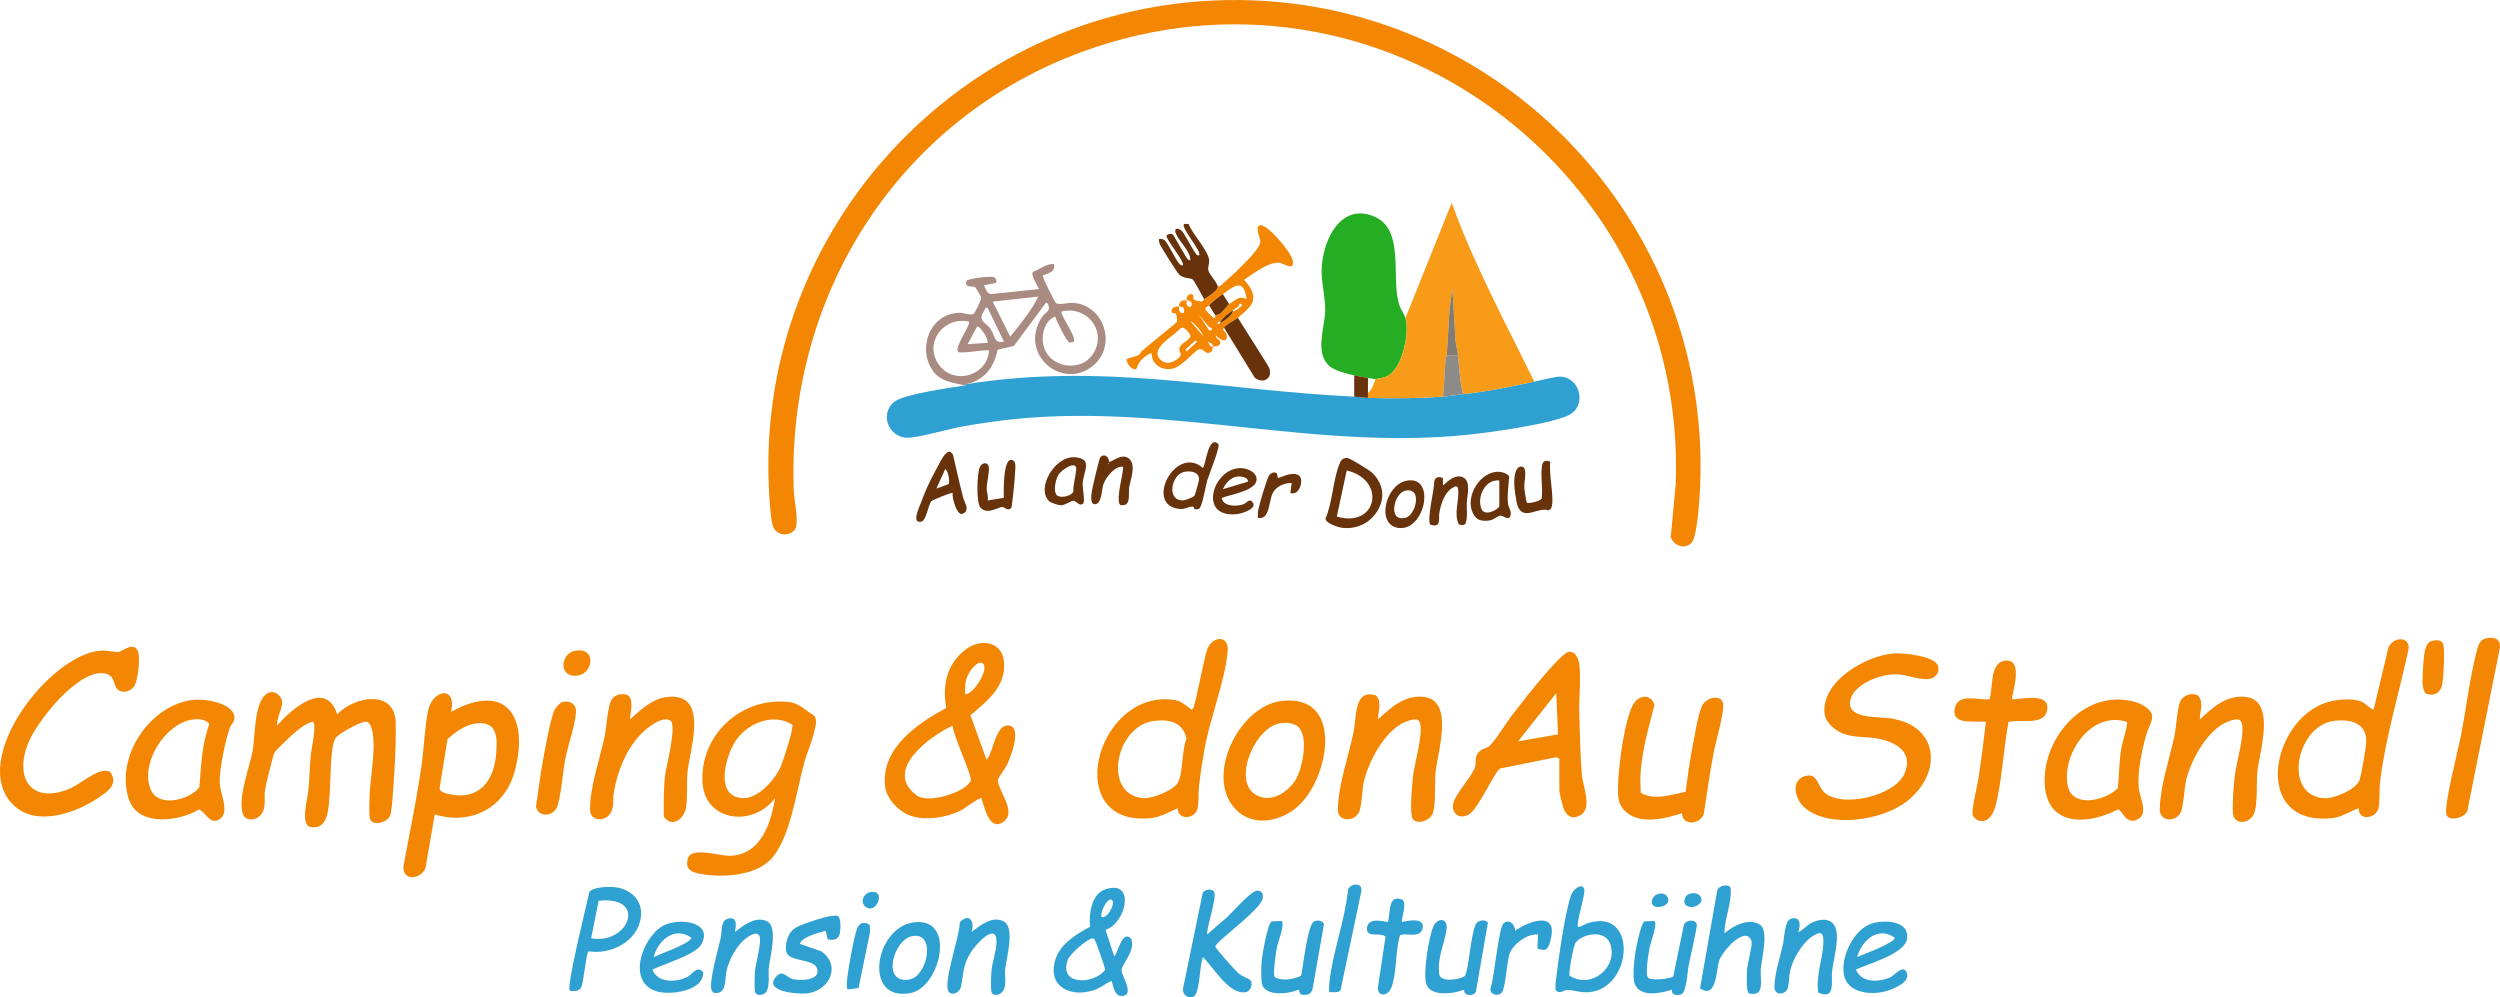 <?xml version="1.0" encoding="UTF-8"?>
<svg id="Ebene_1" data-name="Ebene 1" xmlns="http://www.w3.org/2000/svg" viewBox="0 0 3996.98 1594.52">
  <defs>
    <style>
      .cls-1 {
        fill: #827c72;
      }

      .cls-2 {
        fill: #25ae24;
      }

      .cls-3 {
        fill: #68320b;
      }

      .cls-4 {
        fill: #f79b18;
      }

      .cls-5 {
        fill: #f38704;
      }

      .cls-6 {
        fill: #a98b81;
      }

      .cls-7 {
        fill: #8c8b87;
      }

      .cls-8 {
        fill: #2ea0d1;
      }
    </style>
  </defs>
  <path class="cls-8" d="M1390.53,1426.57c28.07-6.23,10.66,38.21-7.37,22.51-8.34-7.26-2.44-20.33,7.37-22.51Z"/>
  <path class="cls-5" d="M1940.67.75c444.26-19.77,806.98,352.91,776.39,796.39-.93,13.51-4.63,63.58-12.91,71.09-11.66,10.6-27.24,4.4-33.02-9.11l8.03-85.88c18.1-498.61-474.7-864.08-948.58-690.58-294.1,107.68-472.65,388.69-461.59,700.58.59,16.68,7.03,42.2,4.04,57.87-3.16,16.57-31.63,18.83-37.46-.45-4.27-14.13-5.95-51.25-6.57-67.43C1213.11,364.48,1533.37,18.88,1940.67.75Z"/>
  <g>
    <path class="cls-8" d="M1767.45,1486.54l13.66,41.61c4.53,3.46,12.11-45.1,27.68-26.71,6.48,19.62-15,39.03-15.7,49.85-.49,7.54,23.34,42.05-1.06,40.98-10.34-.45-11.92-15.92-14.97-24.11-9.11,4.03-17.11,11.01-26.6,14.37-37.69,13.36-77.16-4.43-62.92-48.92,7.88-24.62,33.54-40.48,55.22-51.77-2.02-20.34,1.67-52.54,24.86-60.15,48.98-16.05,32.34,55.52-.17,64.84ZM1761.09,1466.15c10.08,3.58,24.82-25.91,14.96-27.98-6.15-1.29-17.99,21.34-14.96,27.98ZM1746.45,1500.4c-8.58.77-35.32,24.47-38.84,33.29-16.66,41.77,40.39,41.19,59.25,17.09.62-2.42-14.05-43.43-16.15-47.23-1.17-2.11-1.33-3.4-4.26-3.14Z"/>
    <path class="cls-8" d="M1940.59,1424.68c6.63,7.6-11.77,56.94-10.53,69.45,10.5-10.11,22.4-19.03,33.05-28.93,8.88-8.26,37.11-41.13,46.97-41.22,8.38-.08,10.5,7.02,8.13,14.3-6.02,18.46-75.19,67.89-75.2,74.89,0,2.84,32.54,39.27,37.03,43.04,5.74,4.83,16.69,8.6,18.57,10.42,5.51,5.34,1.26,17.96-6.57,19.51-26.95,5.31-52.09-40.25-68.93-55.96-5.51,16.39-4.29,44.81-11.4,59.48-4.35,8.97-20.57,5.18-20.48-8.22l31.76-154.36c4.92-5.11,11.58-6.53,17.61-2.39Z"/>
    <path class="cls-8" d="M2523.09,1482.15c5.93-.91,10.5-4.74,16.43-6.55,78.49-23.96,71.19,102.7,2.56,110.56-14.27,1.64-25.99-3.48-36.39-3.48-5.25,0-12.46,7.66-18.68.14.02-4.46-.27-9.02.29-13.47,4.5-35.7,13.67-105.36,24.35-137.63,3.26-9.86,17.65-21.1,21.23-10.26,2.48,7.53-13.9,56.13-9.78,60.69ZM2509.42,1559.85c35.12,22.96,78.77-14.56,64.59-51.63-8.55-22.36-43.87-15.53-54.98-1.11-3.52,4.57-11.67,49.44-9.61,52.74Z"/>
    <path class="cls-8" d="M2757.1,1492.16c13.92-12.14,39.13-25.39,56.72-13.74,14.49,9.6,2.72,54.22,1.28,70.76s7.6,45.38-18.69,39.06c-4.73-1.14-3.69-31.14-3.31-37.06.77-11.84,8.41-37.02,7.4-45.8-.44-3.84-4.51-8.85-8.47-9.25-15.11-1.53-39.48,27.03-43.59,40.39-4.87,15.81-4.13,61.62-30.43,43.63l27.49-156.57c2.39-8.45,19.18-10.59,21.3-4.15,2.46,24.84-9.83,48.18-9.7,72.72Z"/>
    <path class="cls-8" d="M911.08,1584.17c-6.13-6.06,27.23-139.54,31.16-157.85,4.65-7.82,26.68-8.57,35.93-8.24,27.46.99,50.24,19.33,46.39,48.58-5.11,38.72-47.59,59.82-83.58,54.33-3.87,2.97-7.7,47.83-11.41,56.67-3.48,8.3-10.9,6.68-18.49,6.52ZM945.09,1500.15c60.99,10.58,90.18-68.65,12.03-59.96l-12.03,59.96Z"/>
    <path class="cls-8" d="M2967.09,1550.19c9.03,21.05,35.18,20.43,53.97,12.96,7.43-2.96,20.85-21.48,27.05-8.97,8.31,16.77-24.5,28.73-36.58,31.44-23.64,5.31-58.21,1.04-63.53-27.35-5.39-28.81,16.48-73.96,45.98-82.2,19.85-5.54,59.01-4.18,55.01,24.94-3.3,24.04-62.07,39.71-81.9,49.19ZM2969.09,1530.15c15.54-6.75,33.36-12.6,48.02-20.96,2.61-1.48,12.81-6.46,11.96-10.01-26.4-19.22-52.6,4.72-59.98,30.96Z"/>
    <path class="cls-8" d="M1043.09,1550.19c8.34,21.47,37.05,20.77,55.1,12.07,8.67-4.18,16.03-19.42,25.96-8.08,1.7,29.98-51.02,37.14-73.15,31.07-49.69-13.64-24.73-84.9,7.8-104.38,23.84-14.27,82.58-8.53,62.68,28.68-9.08,16.98-60.44,31.56-78.39,40.63ZM1045.09,1530.15c15.28-6.93,31.9-12.37,46.71-20.27,2.81-1.5,14.13-7.02,13.28-10.69-26.12-19.12-53.37,4.35-59.98,30.96Z"/>
    <path class="cls-8" d="M2875.09,1490.15c8.47-3.11,13.28-11.06,21.9-15.08,12.29-5.73,29.12-8.28,36.48,5.71,8.87,16.86-2.29,52.63-4.37,72.41-1.69,16.07,5.88,46.57-22.1,33.64-3.99-26.03,6.76-53.07,8.14-77.59,1.02-18.15-3.06-22.34-19.08-11.1-15.47,10.86-29.86,35.6-34.04,53.96-1.96,8.59-1.55,19.07-3.37,26.63-2.85,11.88-21.96,14.56-21.67-1.46.38-21.19,8.8-45.91,13.47-66.74,2.36-10.54,2.76-38.3,12.52-41.51,15.66-5.15,16.18,9.82,12.12,21.12Z"/>
    <path class="cls-8" d="M1553.1,1490.16c13.79-10.39,33.49-26.83,51.83-16.85,18.32,9.97,4.11,58.3,2.17,75.88-1.21,10.96,2.69,24.98-3.2,34.81-4.32,7.21-17.2,10.02-18.83,1.17-1.22-6.59-.52-24.54.03-31.98,1.12-15.14,8.32-33.98,8.14-48.02-.41-32.37-34.73,6.33-41.77,18.39-12.43,21.29-10.58,31.01-14.86,53.15-2.15,11.11-16.1,16.56-20.54,7.46-7.73-15.84,18.55-88,18.5-109.51,14.65-15.98,24.73-1.59,18.52,15.5Z"/>
    <path class="cls-8" d="M1323.37,1501.87l-3.31-13.74c-9.6,2.75-39.32,9.88-41.01,21.01l34.14,11.92c32.15,22.46,13.19,63.09-23.09,67.12-14.1,1.56-70.88-2.53-49.05-27.05,10.68-12,16.86,2.63,27.51,4.57,11.88,2.16,44.31,2.13,37.66-17.64-4.96-14.77-42.29-10.97-48.11-23.92-4.61-10.28.7-29.37,8.87-37.06,6.32-5.95,20.24-10.49,28.57-13.43,9.41-3.32,35.93-11.91,44.25-9.19,5.2,4.51,4.29,23.47,2.37,29.81-2.68,8.84-10.96,8.96-18.81,7.61Z"/>
    <path class="cls-8" d="M1175.1,1490.16c13.23-10.82,34.1-26.52,51.83-16.85,17.21,9.38,4.06,57.32,2.18,73.89-1.17,10.23,3.3,36.83-8.07,41.92-5.11,2.29-12.74,2.7-13.97-3.95s-.51-24.46.02-31.98c.92-13.05,11.36-47.9,6.97-57.01-4.58-9.51-21.1,3.18-26.08,7.9-11.95,11.31-22.86,31.68-26.32,47.68-3.17,14.65.82,39.23-20.59,35.47-1.18-.8-2.37-1.77-3.01-3.07-5.98-12.25,10.95-69.01,14.46-85.54,2.15-10.12-.92-27.33,11.99-30.08,14.83-3.16,12.17,11.64,10.57,21.62Z"/>
    <path class="cls-8" d="M2341.06,1582.16c-16.15,6.66-55.26,12.26-61.03-9.94-4.61-17.75,3.97-72.99,11.48-90.63,6.12-14.39,24.11-15.67,21.09,5.1-3.46,23.76-14.81,43.27-11.63,70.59,1.73,14.88,36.54,8.22,41.06,2.83,5.9-7.04,9.27-66.43,17.49-82.51,3.77-7.38,17.4-7.77,19.28-2.16l-19.21,110.23c-3.57,7.69-20.49,7.02-18.53-3.52Z"/>
    <path class="cls-8" d="M2644.78,1472.46c6.07,3.83-5.57,33.7-7.1,41.3-1.72,8.51-8.06,44.79-2.62,49.43,5.48,5.42,37.63,1.44,40.21-2.29l16.97-82.58c3.25-7.91,18.41-8.91,20.56-.71,1.13,4.3-11.24,56.42-13.08,66.19-1.85,9.8-3.34,43.33-12.01,45.98-7.08,2.16-15.84,1.29-14.64-7.61-17.7,6.15-50.98,13.03-59.55-9.41-3.14-8.21-1.39-29.77-.4-39.56.94-9.29,9.48-56.21,15.94-60.06l15.73-.67Z"/>
    <path class="cls-8" d="M2048.78,1472.45c6.41,4.05-5.54,33.67-7.1,41.3-1.46,7.1-7.42,45.41-3.35,48.61,12.62,6.87,29.19,3.12,41.82-2.14,3.42-13.95,10.05-81.8,20.92-87.06,5.01-2.43,13.95-1.69,15.69,4.44l-18.13,103.11c-2.75,10.17-10,10.68-19.26,9.17l-3.44-7.78c-14.19,7.09-52.12,11.22-57.95-7.83-2.18-7.12-1.44-28.71-.87-37.08.65-9.52,9.44-60.17,15.94-64.06l15.73-.67Z"/>
    <path class="cls-8" d="M1460.6,1474.68c69.21-9.25,43.2,103.95-4.99,113.01-76.69,14.41-57.04-104.71,4.99-113.01ZM1458.54,1496.64c-30.73,5.7-49.74,77.22-4.55,69.41,29.18-5.04,43.23-76.58,4.55-69.41Z"/>
    <path class="cls-8" d="M2242.61,1438.65c6.42,6.46-1.24,27-1.5,35.51,10.15-2.4,35.56-7.41,33.63,8.45-2.49,20.45-31.88,6.55-36.73,13.47-7.21,24.58-4.64,59.29-13.44,82.56-5.35,14.16-21.62,15.83-21.65.56l12.26-81.71c-7.94-7.65-31.51,3.08-29.66-13.82,1.82-16.6,21.84-11.45,33.48-9.56,4.36-14.42-.64-45.91,23.62-35.46Z"/>
    <path class="cls-8" d="M2459.09,1494.17c-16.74-2.3-40.87,15.75-45.81,31.19-4.16,12.97-6.13,53.49-12.06,61.43-5.11,6.86-20.8,3.73-18-7.29,5.76-15.48,12.66-95.03,20.33-102.87,8.08-8.26,19.22.77,18.53,11.52,25.59-17.48,71.16-32.18,56.05,18.04-3.58,11.88-6.93,15.57-20.16,10.11l1.13-22.13Z"/>
    <path class="cls-8" d="M2174.59,1416.66c1.83,1.8,2.33,5.39,2,7.93l-33.38,158.7c-4.26,4.82-12.18,2.45-18.14,2.88,0-4.91-.26-9.85.25-14.77,4.87-47,25-100.09,29.8-148.2,1.46-7.82,13.92-12,19.47-6.54Z"/>
    <path class="cls-8" d="M1372.61,1579.7l-17.24,2.17c-4.61-2.91,2.9-42.56,4.29-50.12,2.18-11.85,7.09-38.75,11.27-48.73,3.53-8.43,13.86-10.06,19.86-3.59l.07,11.52-18.25,88.74Z"/>
    <path class="cls-8" d="M2702.54,1428.56c8.32-1.83,17.22.99,18.11,10.3-3.85,15.87-35.27,15.44-26.08-4.22,1.49-3.18,4.6-5.34,7.97-6.08Z"/>
    <path class="cls-8" d="M2654.58,1428.54c12.78-1.13,19.61,16.11,2.55,20.67-22.51,6.02-19.95-19.13-2.55-20.67Z"/>
  </g>
  <g>
    <path class="cls-5" d="M1577.11,1214.15c3.15-1.63,5.54-8.66,6.95-12.01,4.95-11.81,10.73-41.2,26.02-42.18,25.97-1.66,6.16,50.06.09,62.29-4.3,8.67-11.13,16.17-15.11,25.07,1.93,18.96,30.18,50.54,10.11,65.93-22.83,17.52-30.95-21.27-36.11-37.1-2.43-2.08-27.48,16.97-33.22,19.76-23.39,11.34-54.82,16.54-79.86,8.35-18.7-6.12-38.71-27.03-40.91-47.09-6.68-60.88,51.27-100.09,97.72-125.29-6.25-37.21.64-70.02,31.34-93.67,22.95-17.68,57.56-13.08,60.95,18.94,4.21,39.79-26.54,63.65-53.54,86.26l25.57,70.74ZM1570.83,1060.43c-8.28-5.2-20.41,12.83-23.41,19.06-4.72,9.8-4.74,20.02-4.32,30.66,14.09-.33,39.71-42.2,27.73-49.72ZM1523.07,1160.17c-37.07,17.24-110.7,71.15-58.11,111.12,18.72,14.71,78.84-4.55,87.19-23.2,2.81-6.27-29.17-74.72-29.09-87.92Z"/>
    <g>
      <path class="cls-5" d="M2493.08,1213.16l-4.51-2.61-90.07,18.04c-8.61,4.15-34.73,64.77-50.32,73.68-16.05,9.18-30.43-3.72-23.55-21.56,6.24-16.17,29.43-40.51,33.54-54.44,2.35-7.96-.81-14.78,5.19-22.81,5.11-6.83,13.52-6.58,18.59-11.41,10.26-9.78,26.1-36.69,36.32-49.68,16.37-20.8,33.47-43.38,50.85-63.15,6.44-7.33,31.17-36.27,39.02-37.11,10.41-1.12,15.66,10.7,16.7,19.29,3,24.8-.68,56.03.15,81.85.97,30.38,1.53,65.8,4.12,95.88,1.56,18.14,17.7,54.06-3.29,64.77-11.12,5.67-19.59,2.22-24.85-8.64-2.46-5.08-7.9-27.03-7.9-32.1v-50ZM2490.97,1174.06l-2.88-65.88-60.97,77.01,63.84-11.13Z"/>
      <path class="cls-5" d="M1883.06,1292.16c-14.86,6.54-28.17,14.62-44.91,16.08-139.54,12.18-87.95-198.91,31.9-190.03,16.92,1.25,19.74,5.33,32.01,13.97,1.97,1.39,2.02,3.37,5.05,1.03,3.92-3.04,17.67-82.35,23.57-96.44,8.42-20.14,34.37-21.61,32.16,4.15-4.03,46.74-28.27,107.58-37.13,156.88-3.41,18.95-6.26,38.27-8.62,57.38-1.35,10.93-.21,27.46-2.43,37.57-3.62,16.51-31.85,19.7-31.6-.58ZM1844.6,1152.68c-62.59,8.59-81.92,119.22-16.23,123.37,14.57.92,47.46-12.27,54.8-24.79,8.15-13.89,6.32-53.49,13.76-70.36-5.52-26.47-28.13-31.54-52.34-28.22Z"/>
      <path class="cls-5" d="M2203.1,1150.16c21.02-18.99,42.15-39.25,72.99-36,49.92,5.27,22.05,89.91,19.01,121.02-1.57,16.02,1.06,54.03-5.13,66.87-5.71,11.85-29.97,18.07-32.85,3.06-2.67-13.93.3-48.5,1.97-63.94,2.18-20.14,17.43-70.76,10.66-86.56-3.44-8.01-15.95-3.16-22.02-.8-33.54,13.06-60.71,64.75-67.66,98.33-2.63,12.71-2.72,39.16-8.09,47.91-8.88,14.49-32.96,13.04-32.96-4.85,0-38.48,17.15-86.69,25.12-124.99,4.76-22.85.17-70.28,36.08-58.21,9.56,10.77,3,25.67,2.87,38.14Z"/>
      <path class="cls-5" d="M2623.42,1267.83c22.43,12.16,48.15,2.69,71.45-1.87,3.1-23.38,6.35-47.01,10.84-70.17,3.44-17.77,8.4-51.41,15.24-66.76,6.42-14.41,29.72-19.13,33.7-5.45,3.48,11.95-11.86,63.82-14.93,80.22-5.99,31.99-10.81,64.26-15.52,96.48-4.25,17.91-34.41,21.25-35.13-.12-25.93,8.49-63.25,18-86.93-.04-16.73-12.75-15.65-27.51-15.13-47.03.73-27.28,10.72-108.96,26.07-129.93,9.62-13.14,27.75-12.6,31.99,4.19-11.72,46.35-26.08,91.77-21.63,140.49Z"/>
      <path class="cls-5" d="M2048.64,1120.72c100.35-12.24,77.36,121.31,27.49,167.49-25.42,23.54-67.84,34.27-96.09,10-57.53-49.43-1.83-168.89,68.6-177.49ZM2076.41,1162.84c-6.96-7.21-18.9-7.71-28.34-6.67-40.77,4.46-77.75,90.22-41.66,113.67,23.51,15.28,51.53-1.66,64.72-22.63,11.37-18.07,21.13-67.93,5.28-84.37Z"/>
    </g>
    <path class="cls-5" d="M918.53,1040.63c35.39-7.3,30.65,35.69,5.41,39.41-31.5,4.65-28.24-34.7-5.41-39.41Z"/>
    <g>
      <path class="cls-5" d="M443.1,1160.16c22.37-26.88,78.44-74.59,96-18,25.99-28.52,92.34-41.07,93.56,13.01.86,38.19-2.5,89.37-5.6,127.97-.4,5-1.88,18.56-3.87,22.13-5.64,10.11-27.89,16.31-31.72,3.5-1.84-6.15-.8-31.51-.47-39.7,1.13-27.69,12.35-83.98,1.87-107.71-2.08-4.72-3.02-7.28-8.7-7.35-8.19-.09-43.91,19.47-47.94,26.28-8.6,14.53-7.44,69.33-9.16,88.84-1.82,20.57-1.01,58.86-30.95,52.97-16.34-3.21-4.2-46.13-3.04-58.96,1.73-19.24,2.11-38.73,4.03-57.97.67-6.67,10.01-49.99,2.77-51.15-11.03,2.38-21.27,11.02-29.74,18.19-5.08,4.3-28.83,26.82-31.15,30.85-2.66,4.64-14.45,53.17-15.39,60.61-1.49,11.74,1.61,23.55-3.5,34.5-6.26,13.39-28.63,18.22-32.59.57-6.48-28.88,12.27-72.45,17.04-102.12,3.4-21.18,1.71-81.98,26.47-89.63,9.47-2.93,20.04,6.59,20.12,16.12.09,10.54-9.23,25.31-8.03,37.06Z"/>
      <path class="cls-5" d="M1239.06,1276.16c-35.44,47.31-114.71,37.9-116.12-28.98-1.57-74.8,63.18-132.42,137.12-124.99,17.94,1.8,27.09,13.54,41.9,22.09,5.14,8.22,1.71,16.78-.22,25.54-3.7,16.71-11.52,33.32-16.08,49.92-12.05,43.83-22.5,123.93-54.58,155.42-25.56,25.08-74.92,28.06-108.47,22.5-15.71-2.6-28.52-6.78-22.61-25.6s50.85-3.02,68.17-3.82c48.19-2.22,64.56-51.65,70.91-92.07ZM1266.69,1158.55c-30.83-19.67-73.06-1.74-91.25,26.96-15.62,24.65-32.95,87.48,10.94,90.51,25.71,1.77,53.06-29.89,62.23-51.34,3.57-8.35,20.93-61.24,18.08-66.13Z"/>
      <path class="cls-5" d="M721.1,1138.16c89.1-49.33,124.99,8.91,101.83,94.85-15.83,58.71-69.86,86.85-127.84,69.14l-14.93,86.09c-7.8,17.98-36.51,21.12-35.13-2.98,9.19-50.77,19.91-101.42,27.71-152.44,4.72-30.85,5.77-64.97,11.22-94.78,6.63-36.25,47.05-43.09,37.13.11ZM760.59,1156.69c-16.98,2.28-32.6,13.87-45.12,24.87l-12.49,77.72c-1.09,7.06,9.91,9.08,15.61,10.38,44.72,10.23,70-18.53,74.25-60.74,2.77-27.46,3.75-57.06-32.24-52.23Z"/>
      <path class="cls-5" d="M176.57,1234.69c13,19.55-4.51,30.71-19.23,40.74-36.46,24.84-99.84,47.06-136.05,11.52-73-71.66,58.5-241.89,140.7-246.85,9.06-.55,21.73,3.03,27.93,2.07,6.82-1.06,22.46-16.39,30.09-1.95,5.12,9.69.8,50.75-6.9,58.98-5.28,5.64-14.19,8.65-21.53,5.45-13.12-5.72-3.89-26.72-27.81-28.35-41.33-2.81-104.06,76.24-118.42,111.14-22.66,55.07,3.08,98.41,64.24,74.24,17.56-6.94,43.76-31.19,60.33-29.37,2.13.23,5.08.91,6.64,2.38Z"/>
      <path class="cls-5" d="M310.67,1118.75c17.69-1.68,61.23,5.15,64.06,26.95,1.1,8.44-4.72,10.95-7.23,17.88-7.23,20.01-17.41,68.83-16.16,89.32,1.02,16.75,16.95,46.97-1.15,57.35-15.18,8.71-20.35-11.4-32.06-16.06-32.11,19.39-97.09,27.98-112-16.09-22.9-67.68,33.79-152.62,104.53-159.35ZM306.56,1150.65c-43.8,6.97-84.53,72.9-64.6,113.64,13.16,26.92,61.37,14.4,76.73-5.53,2.91-34.21,3.87-68.93,16.15-101.4-7.07-8.08-18.45-8.28-28.27-6.72Z"/>
      <path class="cls-5" d="M1007.1,1150.16c21.03-18.63,42.28-39.28,72.99-36,51.06,5.46,21.64,89.45,19.02,121.03-1.51,18.22.47,37.41-2.25,55.75-2.86,19.23-23.46,33.18-35.73,14.18.05-20.91-.28-43.18,1.98-63.93,1.63-14.93,19.82-82.06,8.65-89.17-13.38-8.52-39.84,13.59-48.62,23.2-23.36,25.6-35.97,58.38-41.82,92.18-1.84,10.65,1.12,22.07-5.32,32.68-8.57,14.12-32.27,13.16-32.57-4.87-.61-36.21,15.35-80.95,23.03-116.67,3.13-14.57,5.08-47.33,10.2-57.8,4.34-8.88,13.85-12.33,23.36-10.53,15.07,2.85,7.84,29.15,7.08,39.95Z"/>
      <path class="cls-5" d="M898.48,1122.58c12.34-3.71,23.37,3.18,22.43,16.27-1.56,21.62-12.77,52.24-17.25,74.89-3.39,17.18-7.37,68.36-14.57,79.43-8.59,13.22-29.05,12.7-32.21-3.99,4.02-23.7,6.4-47.78,10.82-71.39,3.93-20.99,11.28-63.34,18.32-81.68,1.38-3.58,9.07-12.52,12.45-13.54Z"/>
    </g>
    <g>
      <path class="cls-5" d="M3026.67,1044.75c14.45-1.34,66.28,3.79,71.54,19.28,2.86,8.42-.64,15.91-8.38,19.87-12.81,6.56-41.64-5.56-57.68-5.86-24.23-.46-65.18,13.73-73.18,38.99-10.41,32.88,43.07,28.48,62.88,31.36,79.45,11.58,83.68,88.11,27.07,132.6-39.06,30.69-122.59,43.66-162.78,11.12-15.73-12.73-24.41-43.58-1.15-51.06,20.4-6.56,20.98,14.58,30.05,24.17,26.67,28.17,114.27,7.8,129.83-28.28,14.53-33.68-12.2-50.03-41.66-55.89-19.14-3.8-39.05-1.13-57.49-8.51-12.09-4.84-27.15-17.66-28.62-31.37-5.54-51.81,64.92-92.28,109.57-96.41Z"/>
      <path class="cls-5" d="M3771.06,1292.16c-14.84,5.12-26.74,14.37-43,15.99-133.06,13.22-95.71-167.98.61-187.39,14.71-2.96,33.41-4.48,47.56,1.26,4.06,1.64,16.63,13.77,18.83,12.14l23.59-99.42c7.76-16.23,33.32-18.31,32.3,2.12-15.06,71.46-36.62,139.71-45.62,212.56-1.5,12.12-.31,33.67-2.75,43.25-3.93,15.42-31.78,21.13-31.52-.51ZM3730.6,1152.68c-60.68,8.82-81.31,122.33-12.42,123.54,14.97.26,49.91-14.88,54.4-29.56,3.13-10.26,9.83-48.65,10.48-59.54,1.88-31.71-26.63-38.19-52.46-34.43Z"/>
      <path class="cls-5" d="M3376.67,1118.75c16.37-1.66,38.32,1.38,52.32,10.5,22.18,14.44,7.65,26.89,2.25,46.08-6.63,23.55-14.17,59.57-11.92,83.6,1.51,16.12,16.38,41.8-1.49,50.98-19.57,10.05-24.54-15.59-31.65-15.76-55.76,28.47-121.08,24.78-117.07-52.96,2.98-57.84,47.76-116.35,107.57-122.43ZM3400.83,1154.41c-55.89-19.04-103.94,48.82-95.27,100.28,6.49,38.52,60.28,25.61,80.51,5.46,1.98-20.77,1.89-42.1,5.29-62.71,2.45-14.9,8.68-28.47,9.48-43.02Z"/>
      <path class="cls-5" d="M3517.1,1150.16c20.58-19.18,42.54-39.21,72.99-36,49.64,5.24,22.31,88.23,19.02,119.03-1.86,17.41,1.05,56.36-6.31,69.69-8.2,14.86-32.11,16.4-33.01-4.03-.73-16.51,1.42-42.75,3.3-59.68,2.13-19.18,17.89-71.07,9.99-85.52-3.96-7.24-17.2-1.48-22.71.8-31.38,13.01-57.77,61.07-65.15,92.85-3.01,12.94-4.45,44.98-9.24,52.76-9.32,15.13-33.54,13.17-32.98-6.8,1.07-38.51,15.51-79.2,23.46-116.72,3.03-14.29,4.52-44.3,9.16-54.84s18.82-15.04,28.61-9.68c9.56,10.77,3,25.67,2.87,38.14Z"/>
      <path class="cls-5" d="M3217.09,1118.15c16.97-.52,62.56-11.62,55.57,18.59-5.59,24.18-43.26,12.18-61.47,17.54-7.13,38.06-9.43,78.45-16.69,116.3-3.03,15.8-8.68,48.1-32,41.17-1.96-.58-7.56-5.84-8.38-7.64-3.06-6.7,6.95-46.35,8.63-57.29,4.74-30.76,8.76-61.76,12.34-92.67-18.15-2.5-56.36,6.67-49.58-22.58,5.64-24.33,38.65-11.46,55.36-13.63,6.05-17.94-.52-59.21,25.41-61.76,31.77-3.13,7.89,59.13,10.81,61.97Z"/>
      <path class="cls-5" d="M3974.5,1020.59c12.39-2.84,23.12-.03,22.46,14.26l-51.27,256.91c.35,15.56-30.34,22.77-34.27,11.07-4.72-14.06,18.5-103.18,22.71-124.63,8.78-44.66,14.74-96.55,26.26-139.74,2.05-7.7,5.22-15.83,14.11-17.87Z"/>
      <path class="cls-5" d="M3888.5,1024.6c5.83-1.33,14.25-2.1,17.11,4.03,3.85,8.26,1.06,53.14-.7,64.36-2.16,13.82-12.15,20.76-25.86,16.2-4.06-2.04-6.09-13.36-6.03-17.94.18-12.46,1.38-42.66,4.59-53.55,1.72-5.82,4.49-11.63,10.89-13.09Z"/>
    </g>
  </g>
  <g>
    <path class="cls-3" d="M2150.58,732.45c2.39-.91,4.18,0,6.36.75,4.88,1.69,33.26,19.03,37.22,22.88,13.62,13.23,19.6,31.44,13.34,49.5-9,25.93-33.92,41.48-61.2,38.35-6.58-.75-26.79-7.29-27.13-14.68,11.18-25.8,11.98-61.17,21.83-86.17,2.08-5.27,3.28-9.14,9.58-10.63ZM2137.3,825.94c64.98,18.79,79.61-58.87,15.79-73.78l-15.79,73.78Z"/>
    <path class="cls-3" d="M1523.07,788.16c-1.24-1.33-31.81,10.84-33.94,13.06-5.28,5.48-7.82,32.03-17.07,33.06-14.94,1.67-2.18-23.4.14-30,6.51-18.52,15.71-38.11,25.84-56.16,4.06-7.23,13.17-28.5,21.74-25.74l3.76,4.32c5.3,22.66,10.29,45.37,16.1,67.9,2.48,9.6,12.57,22.65-1.93,27.24-8.49.7-15.72-26.44-14.64-33.68ZM1516.8,773.89c1.77-2.74-.18-21.7-5.7-23.73l-13.98,31.02,19.68-7.29Z"/>
    <path class="cls-3" d="M1909.55,813.56c-.67-.37.26-3.55-3.33-3.56-6.27-.01-12.01,4.34-19.57,3.75-58.83-4.64-7.04-104.03,36.4-65.59,4.78-3.74,8.45-54.17,25.11-37.93,2.47,5.35-15.18,48.2-18.08,57.94-2.57,8.62-7.77,42.23-12.97,45.02-2.33,1.25-5.12,1.74-7.57.37ZM1892.5,754.59c-18.96,4.36-28.18,44.39-2.23,45.45,4.12.17,17.58-4.7,19.74-7.96.72-1.09,6.93-23.39,7.01-25.1.58-12.96-14.4-14.71-24.51-12.38Z"/>
    <path class="cls-3" d="M1953.09,796.19c2.92,14.07,24.27,13.92,34.96,9.94,4.43-1.65,7.43-6.86,11.64-5.76,15.55,10.67-12.16,20.49-21.82,21.57-65.89,7.33-36.97-78.99,9.68-73.26,9.75,1.2,23.41,8.09,21.23,20.01-3,16.36-42.51,22.07-55.69,27.5ZM1995.08,770.14c.75-3.88-2.81-6.07-5.9-7.06-16.09-5.16-27.84,5.5-34.1,19.06l39.99-12Z"/>
    <path class="cls-3" d="M2306.82,764.45l.28,11.71c8.41-7.27,19.41-18.66,31.96-12.96,13.35,6.07,6.48,29.45,6.05,39.98-.46,11.18,1.6,23.03-1.86,33.64-2.04,3.26-7.56,3.35-10.84,1.52-8.91-17.76,1.48-38.8-1.31-57.24-.85-5.62-5.59-3.19-9.11-1.04-12.65,7.73-18.23,25.73-20.66,39.33-1.84,10.29,3.76,24.96-14.46,19.59-6.15-8.59,6.67-56.7,6.22-69.82,1.64-6.55,8.18-7.9,13.74-4.72Z"/>
    <path class="cls-3" d="M1773.11,738.16c3.05,2.25,19.78-15.06,31.9-4.92s2.27,33.28.31,46.17c-1.62,10.68,3.84,31.67-14.39,27.9-8.31-8.71,7.55-57.72,4.14-61.15-13.11-1.32-27.02,17.08-30.94,28.05-3.23,9.04-2.31,32.28-14.15,31.92-7.52-.23-5.05-15.42-4.39-20.45.78-5.86,11.7-51.88,13.35-54.13,5.41-7.32,14.27-1.89,14.16,6.62ZM1772.08,740.16v2c1.3-.67,1.3-1.33,0-2Z"/>
    <path class="cls-3" d="M2390.6,754.59c7.6-1.12,17.43.87,22.25,6.92-.87,13.76-3.5,30.03-1.83,43.71.83,6.78,6.18,12.43,3.78,19.63-2.82,8.45-11.68-1.03-16.22-.43s-10.48,6.62-16.62,7.6c-9.28,1.48-18.91,1.04-24.59-7.17-17.15-24.79,4.28-66.01,33.21-70.27ZM2397.08,768.16c-22.49-2.25-35.36,25.01-29.12,44.12,5.25,16.07,29.12.86,29.12-3.12v-41Z"/>
    <path class="cls-3" d="M1677.69,801.54c-22.08-20.12,8.8-73.61,41.5-70.48,29.02,2.78,12.71,22.72,11.82,42.02-.34,7.35,3.65,27.57,1.16,31.19-4.97,7.22-12.46-4.09-15.71-3.79-4.51.41-13.65,7.27-20.34,7.38-3.71.06-15.69-3.8-18.43-6.31ZM1689.56,791.69c5.47,5.45,23.27,1.62,26.49-5.56-.39-11.98,3.73-23.94,4.61-35.58,1.16-15.36-23.17-.56-28.86,9.33-4.15,7.23-8.21,25.87-2.24,31.8Z"/>
    <path class="cls-3" d="M1567.6,811.65c-7.06-7.63-6.01-57.32-.33-66.29,3.59-5.66,11.29-6.97,13.44.24,1.84,6.18-3.26,27.3-3.23,35.56.02,5.6,3.11,12.61,1.59,19.01l25.75-4.27c-.02-8.01-2.03-72.12,16.4-58.88,2.84,3.86,2.18,9.68,1.94,14.23-1.06,19.84-3.28,40.73-5.9,60.09-5.69,7.33-11.42-1.05-14.83-.8-7.62.55-23.95,12.88-34.83,1.12Z"/>
    <path class="cls-3" d="M2478.83,738.44c-3.61,16.29,7.36,61.15,1.26,73.71-.76,1.56-2.77,3.32-4.44,3.74-16.63-5.92-39.53,17.26-48.99-6.31-2.91-7.24-5.8-30.25-5.75-38.42.05-7.59,1.22-23.1,9.32-24.97,13.72-3.16,6.33,22.93,6.78,33.04.15,3.52,3.11,23.9,4.32,24.67,4.84,1.27,22.11-2.97,23.48-7.03,2.23-16.56-2.27-37.35.76-53.34,1.42-7.52,7.06-8.07,13.26-5.11Z"/>
    <path class="cls-3" d="M2248.53,768.62c47.85-9.83,30.33,80.5-12.25,75.49-36.72-4.32-21.82-68.49,12.25-75.49ZM2246.5,784.59c-18.13,4.14-28.52,50.97,1.08,43.07,16.22-4.33,27.17-49.53-1.08-43.07Z"/>
    <path class="cls-3" d="M2040.82,756.43c1.03.64,1.83,5.93,2.29,7.73,1.32.98,20.5-10.52,31.98-5,11.47,5.51,2.72,34.47-12.01,29.01l2-15.99c-11.81-.32-25.11,5.69-30.43,16.54-6.44,13.15-4.37,42.88-23.56,39.44-.13-4.19-.24-8.36.48-12.54,1.36-7.91,13.58-49.18,17.06-54.93,2.36-3.9,7.85-7.01,12.2-4.27Z"/>
  </g>
  <g>
    <path class="cls-8" d="M2165.08,634.16c6.2.3,14.15,1.77,22,2,39.6,1.15,80.57.8,120-2,10.62-.75,21.91-2.9,32-4,40.13-4.38,75.28-11.77,114-20,8.86-1.88,34.25-8.3,40.94-8.09,33.68,1.09,43.73,48.7,12.43,62.46-28.89,12.7-99.41,22.89-132.66,27.34-255.82,34.29-497.73-47.97-753.7-21.7-25.06,2.57-50.54,6.47-75.39,10.61-28.68,4.79-61.96,15.6-89.16,18.87-33.2,4-51.31-37.23-25.46-57.49,15.56-12.2,89.88-22.26,112.99-26.01.59-.1,1.46-1.92,2-2,221.53-35,403.67,9.58,620,20Z"/>
    <path class="cls-6" d="M1543.08,616.16c-18.96-4.22-39.53-5.92-51.67-23.33-25.78-37-3.59-92.09,42.77-92.73,5.92-.08,17.52,4.52,22.49,1.63,1.89-1.1,12.61-22.92,12.1-26.12-.21-1.31-8.84-16-9.66-16.48-4.27-2.52-17.88,1.77-13.88-9.77,1.48-4.27,39.28-8.38,43.83-6.18,3.07,1.49,5.45,5.81,3.15,9.11l-19.13,3.91c2.64,4.67,4.88,13.44,11.03,14l76.97-8.03c-2.31-6.13-13.45-21.73-9.69-27.69,11.51-3.4,21.07-13.53,33.69-12.29,2.83,12.7-8.47,14.41-17.86,18.16-1.42,1.99,18.94,42.16,20.83,43.86,4.78,4.28,19.73-.63,28.01,0,49.79,3.79,69.77,68.25,32.07,100.03-49.78,41.96-122.24-19.29-81.05-79.05,2.3-3.34,8.8-7.01,9.72-10.45.7-2.63-.52-12.23-4.69-10.53l-51.13,68.88-26.02,5.98c-5.71,28.28-20.8,48.55-49.89,55.11-.54.08-1.41,1.9-2,2ZM1615.11,538.16c16.21-19.71,33.49-41.08,44.99-63.95l-73.02,7.97,28.03,55.99ZM1579.05,492.17c-4.69-1.04-3.2.68-4.45,2.57-12.93,19.66.32,18.62,9.35,31.55,7.19,10.3,4.57,23.49,21.12,19.86l-26.02-53.98ZM1687.05,506.17c-16.13,5.89-21.92,26.53-19.48,42.52,6.07,39.79,62.29,49.29,81.57,14.54,20.34-36.65-13.41-75.24-52.08-65.06-3.18,3.26,24.28,40.64,19.76,47.72-.44.69-4.94,1.79-6.46,1.89-5.07-.94-21.37-34.78-23.31-41.62ZM1549.08,514.17c-40.71-8.86-72.87,34.38-47.98,68.98,23.51,32.69,74.95,18.54,79.96-20.06.53-4.06-.14-2.55-2.93-2.95-8.18-1.17-43.65,6.65-46.78,1.75-4.44-8.83,21.6-43.98,17.73-47.72ZM1579.07,548.15c1.3-6.07-11.57-27.25-16.95-26l-15.05,27.99,31.99-1.99Z"/>
    <g>
      <g>
        <path class="cls-2" d="M2247.08,508.16c7.15,24.39-5.34,85.6-32.34,94.66-2.27.76-13.8,3.3-15.66,3.34-2.13.06-8.67-1.55-12-2-5.89-.8-16.26-2.68-22-4-11.66-2.68-31.13-7.31-39.88-15.12-23.53-21.01-7.16-61.16-6.52-87.88.45-18.76-4.67-39.82-5.57-58.02-2.31-46.55,26.95-117.87,84.68-92.68,48.76,21.27,25.66,98.26,39.23,140.77,2.14,6.71,8.79,16.58,10.07,20.93Z"/>
        <path class="cls-3" d="M2187.08,604.16v32c-7.85-.23-15.8-1.7-22-2v-34c5.74,1.32,16.11,3.2,22,4Z"/>
      </g>
      <g>
        <path class="cls-4" d="M2247.08,508.16l73.98-184c23.23,65.55,53.83,128.27,84.41,190.61,3.99,8.14,8.36,16.35,12.17,23.92,11.94,23.75,23.33,47.82,35.44,71.47-38.72,8.23-73.87,15.62-114,20-5.14-20.29-5.79-41.32-8-62-.78-7.27-3.09-15.57-3.97-23.03l-5.03-82.99c-6.4,34.55-6.19,70.79-9,106.02-.11,1.33-1.78,3.96-2.02,6.89-1.59,19.65-1.91,39.5-3.98,59.11-39.43,2.8-80.4,3.15-120,2v-8c6.18-4.84,9.52-14.59,12-22,1.86-.05,13.39-2.58,15.66-3.34,27-9.05,39.49-70.27,32.34-94.66Z"/>
        <path class="cls-7" d="M2331.08,568.16c2.21,20.68,2.86,41.71,8,62-10.09,1.1-21.38,3.25-32,4,2.07-19.6,2.4-39.46,3.98-59.11.24-2.93,1.91-5.56,2.02-6.89h18Z"/>
        <path class="cls-1" d="M2331.08,568.16h-18c2.81-35.23,2.6-71.47,9-106.02l5.03,82.99c.89,7.45,3.2,15.75,3.97,23.03Z"/>
      </g>
    </g>
    <g>
      <path class="cls-5" d="M1979.08,508.16c-3.06,2.57-21.02,11.5-22,16-4.78,3.48,3.34,6.49,4.05,11.08,2.3,14.91-11.31,7.98-17.07.96-1.13,6.39,8.42,6.34,6.81,12.66s-11.17,4.79-11.79,5.3c2.3-2.3-5-7.96-7.96-7.02,3.07,2.87,2.74,8.02,7.96,7.02-.52.43.67,9.42-7.11,10.11-6.92.61-8.13-9.24-16.86-5.12-10.62,7.91-27.57,27.51-39.92,30.12-17.82,3.77-33.87-6.24-34.13-25.11-11.51,5.49-20.16,12.45-23.88,25.09-6.25,5.76-18.44-11.05-15.22-15.21,1.71-2.21,14.15-3.37,19.13-6.92,2.44-1.74,3.07-4.95,4.69-6.26,18.63-15.03,36.92-30.51,55.51-45.62,1.51-2.33.09-11.38-1.14-13.2-2.16-3.19-7.73.5-7.11-4.91.75-6.51,6.75-7.17,12.04-6.97-.34,6.53.02,11.11,7.99,9.99.6-8.11-.11-9.7-7.99-9.99.47-9.02,3.58-10.06,12-10-.14,2.44-.47,6.04.96,8,6.6,9.06,12.79-7.9-.96-8,.29-5.11,1.09-8.95,6.97-10.05,5.54-.73,2.42,7.42,5.46,9.64.56.41,9.58,2.31,10.78,2.26,3.94-.14,4.02-3.43,4.78-3.85,6.28-3.52,12.49-8,18.14-12.92,2.92-2.54,3.56-6.82,3.86-7.08.5-.44,3.31-.45,4.98-1.94,13.08-11.64,61.58-54.33,63.01-69.27.5-5.21-9.48-24.55-.84-26.68,12.15-3,49.99,43.37,52.45,55.36,3.95,19.27-13.34,5.62-20.76,4.61-17.33-2.37-42.67,17.74-56.83,26.99,10.48,12.25,21.18,25.71,10,41.93-2.82,4.09-15.5,15.23-20,19ZM1955.08,470.16c-8.28,5.73-14.95,10.66-22,18-2.16,2.24-7.6,3.1-5.11,7.99.47.92,11.33,11.71,12.13,11.99,4.71,1.23,2.33-3.22,2.97-3.98.27-.32,5.29-1.05,7.89-3.06,5.14-3.98,11.37-12.69,14.11-14.94,1.55-1.28,14.11-9.32,15.45-9.61,4.74-1.04,8.27-.54,12.53,1.61-4.85-34.34-19.47-20.8-37.98-8ZM1971.08,498.16c2.52-.21,13.78-8.22,14.01-9.02,1.01-3.42-2.4-4.18-3.98-2.94-.17.13.39,2.7-1.41,3.98-2.86,2.03-5.72,3.9-8.62,5.98-11.06,7.94-11.36,7.34-20,18-.5.62-3.5-1.21-4.01,1.02-1.41,6.1,2.88,1.47,4.01.98,6.46-2.79,18.05-11.18,20-18ZM1937.06,524.2c-.27-.29-3.22-.31-4.78-2.15-5.52-6.47-10.91-13.2-16.22-19.85l17.06,25.94c3.43,1.47,5.81-1.88,3.94-3.94ZM1914.31,522.92c-2.36-2.73-7.85-8.43-11.18-9.78l20.98,24.98c-1.76-5.11-6.27-11.13-9.8-15.2ZM1855.71,575.52c7.85,7.19,17.22,4.97,25.23-.5,13.77-9.4,2.31-10.25,4.94-18.9,2.5-8.23,17.33-12.65,17.27-18.97-.03-3.41-10.55-17.6-16.04-11.99-9.3,11.59-51.14,32.3-31.39,50.36ZM1911.25,544.19l-16.23,14.91,2.38,2.59,16.23-14.91-2.38-2.59Z"/>
      <path class="cls-3" d="M1925.08,478.16c-2.51-4.7-16.22-30.26-18.45-31.55-4.1-2.38-15.03-1.15-21.65-7.91-3.34-3.42-28.86-43.83-30.82-48.63-1.09-2.68-1.45-5.03-1.08-7.9,3.67-.33,5.91-.47,8.96,2.02,5.14,4.2,16.27,28.55,22.15,35.85,1.89,2.34,3.26,4.84,6.86,4.11,4.15-4.58-27.09-41.58-26-46.95.57-2.8,7.07-4.16,9.67-2.66,1.55.89,15.21,26.1,18.28,30.66,2.38,3.55,5.17,11.5,10.04,10.95,1.45-14.49-23.31-35.02-24.07-46.94-.37-5.74,6.63-3.07,9.22-1.18,5.3,3.87,16.66,28.22,22.42,35.58,1.9,2.43,2.31,5.43,6.44,4.54,5.13-5.96-29.88-44.31-23.98-49.98.33-.32,6.15-.35,7.57.43,5.84,16.28,32.15,42.6,32.62,58.55.16,5.34-2.59,9.97-1.37,15.01,1.87,7.75,12.95,17.37,15.17,26-.3.27-.94,4.54-3.86,7.08-5.64,4.91-11.86,9.4-18.14,12.92Z"/>
      <path class="cls-3" d="M1979.08,508.16l48.34,76.64c10.04,16.73-5.54,31.22-21.2,19.21l-49.14-79.86c.98-4.5,18.94-13.43,22-16Z"/>
      <path class="cls-3" d="M1965.08,486.16c-2.74,2.25-8.97,10.96-14.11,14.94-2.6,2.01-7.62,2.74-7.89,3.06l-10-16c7.05-7.34,13.72-12.27,22-18l10,16Z"/>
      <path class="cls-3" d="M1971.08,496.16v2c-1.95,6.82-13.54,15.21-20,18v-2c8.64-10.66,8.94-10.06,20-18Z"/>
    </g>
  </g>
</svg>